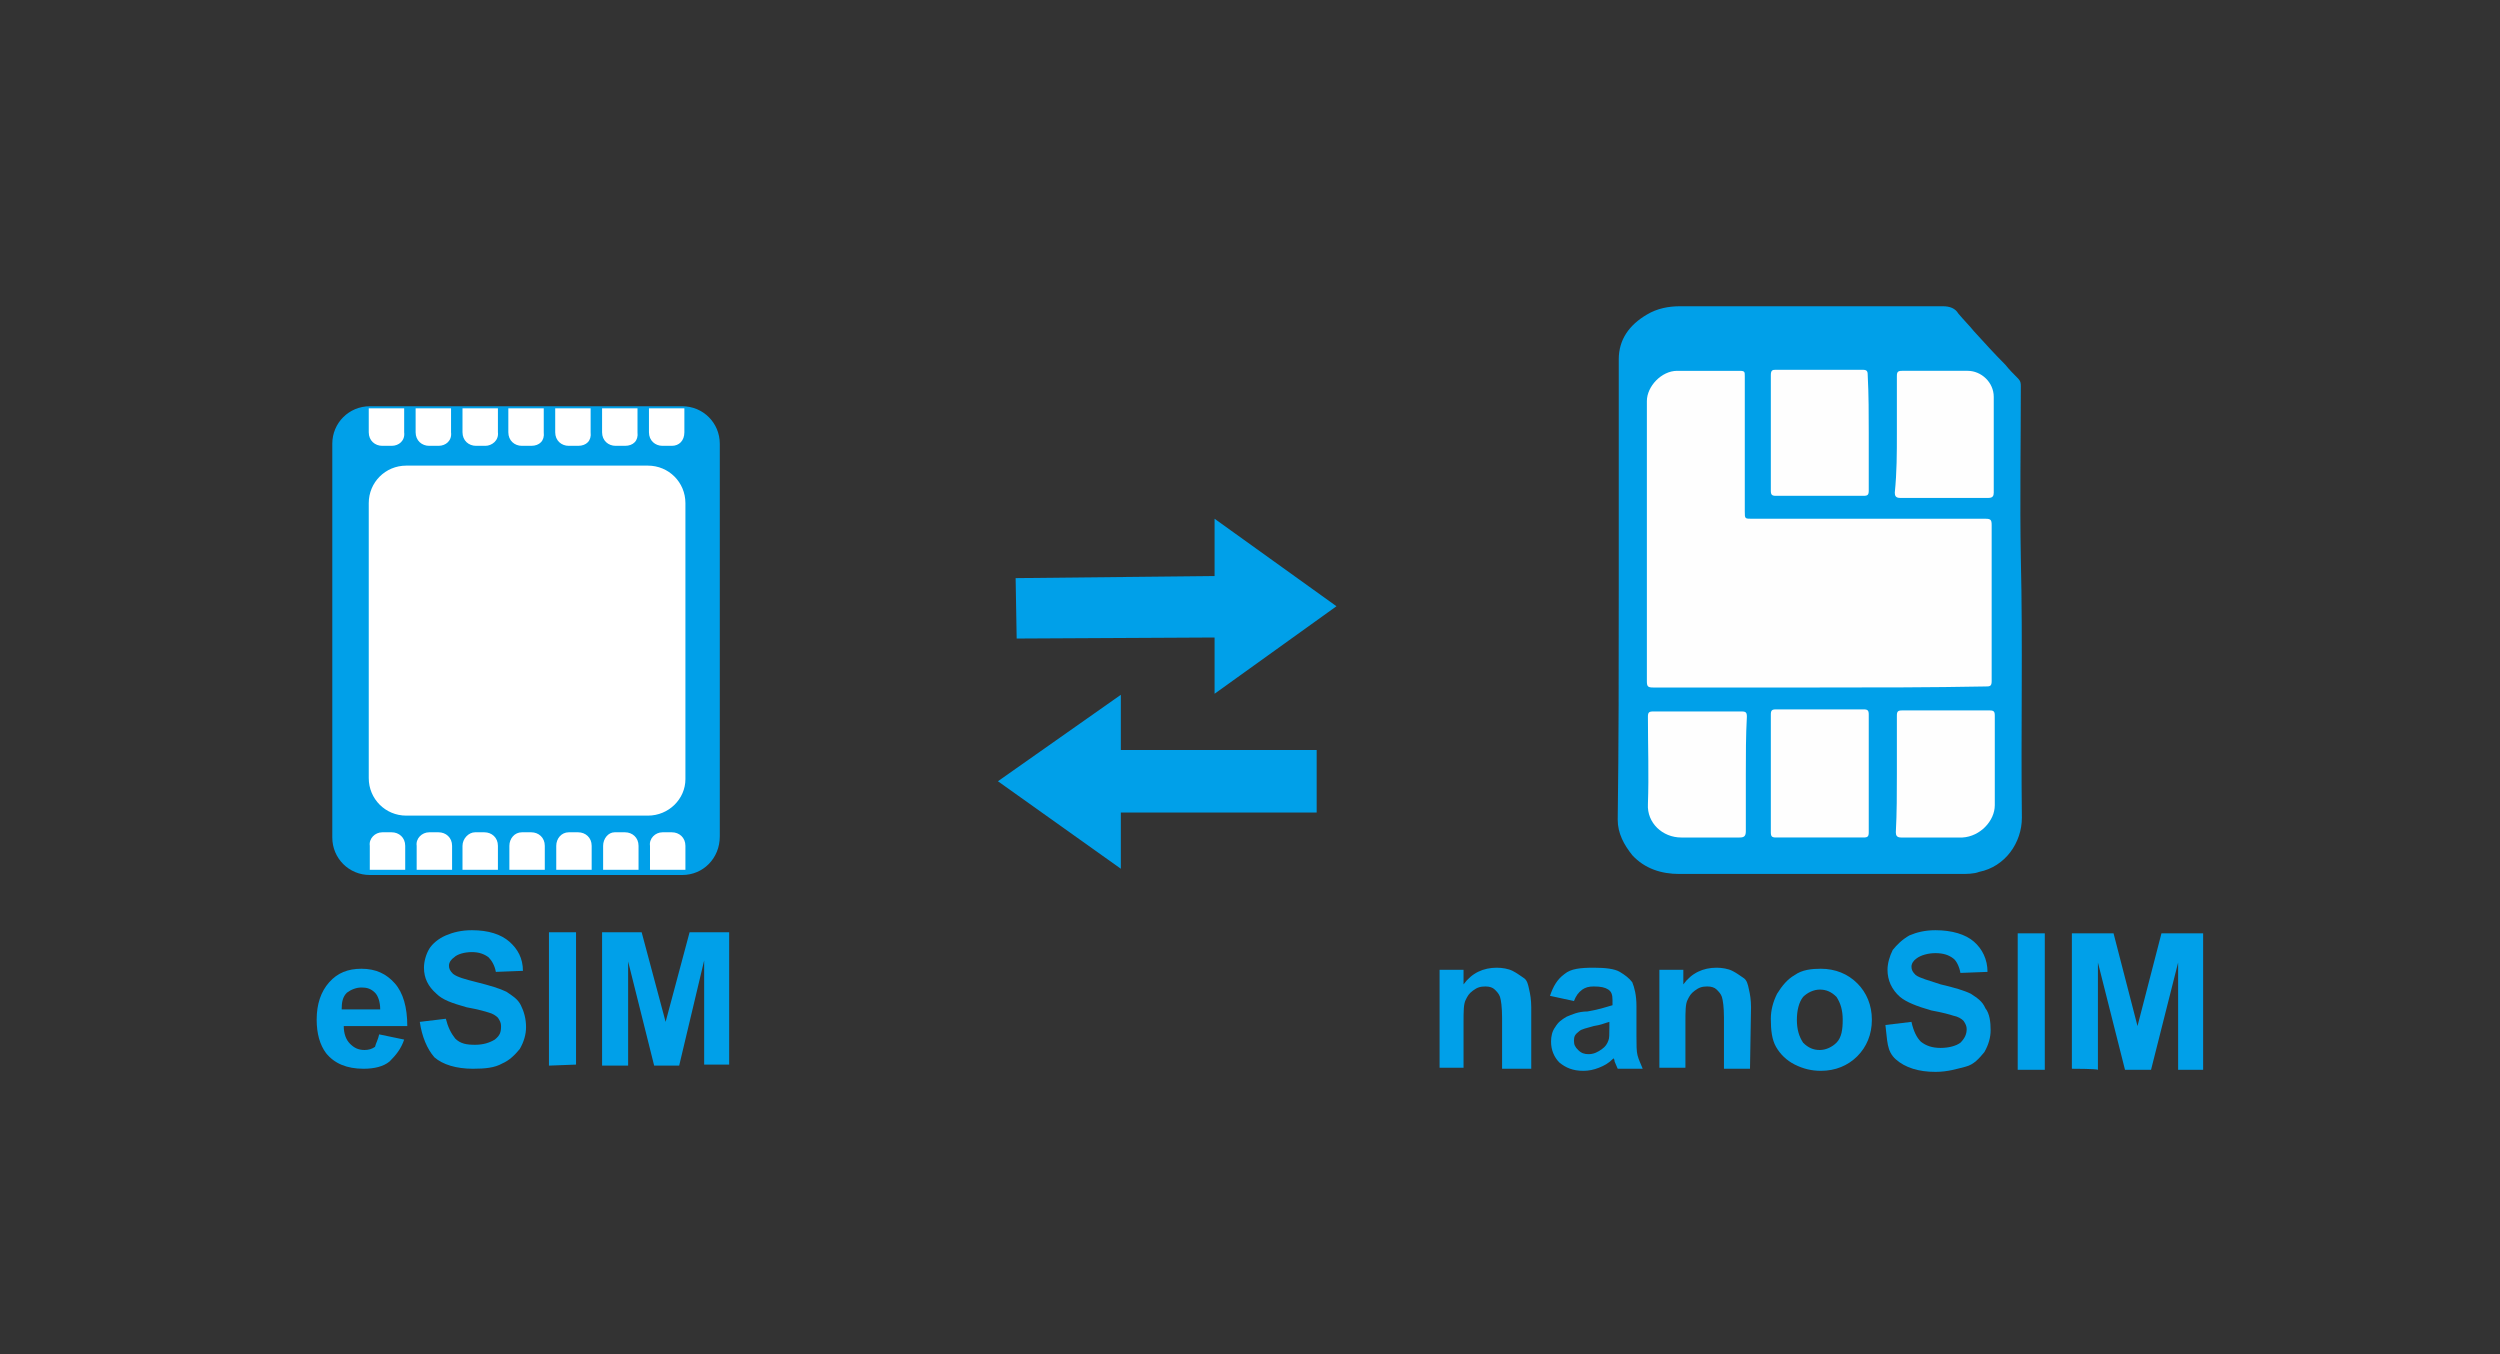 <?xml version="1.0" encoding="utf-8"?>
<!-- Generator: Adobe Illustrator 27.8.1, SVG Export Plug-In . SVG Version: 6.00 Build 0)  -->
<svg version="1.1" id="レイヤー_1" xmlns="http://www.w3.org/2000/svg" xmlns:xlink="http://www.w3.org/1999/xlink" x="0px"
	 y="0px" viewBox="0 0 240 130" style="enable-background:new 0 0 240 130;" xml:space="preserve">
<rect x="0" y="0" width="240" height="130" fill="#333333" stroke="none"/>
<style type="text/css">
	.st0{fill:none;}
	.st1{fill:#00A0E9;}
	.st2{fill:#FEFEFE;}
	.st3{fill:#FFFFFF;}
</style>
<rect class="st0" width="240" height="130"/>
<g>
	<polygon class="st1" points="107.6,66.7 95.8,75 107.6,83.4 107.6,78 126.4,78 126.4,72 107.6,72 	"/>
	<polygon class="st1" points="97.6,61.3 116.6,61.2 116.6,66.6 128.3,58.2 116.6,49.8 116.6,55.3 97.5,55.5 	"/>
</g>
<g>
	<g>
		<path class="st1" d="M155.4,56.7c0-7.2,0-12.7,0-22.2c0-1.9,1-3.3,2.7-4.3c1-0.6,2.1-0.8,3.2-0.8c8.4,0,16.8,0,25.2,0
			c0.7,0,1.2,0.2,1.5,0.7c0.5,0.6,1.1,1.2,1.5,1.7c1,1.1,2,2.2,3,3.2c0.4,0.5,0.8,0.9,1.2,1.3c0.3,0.3,0.3,0.5,0.3,0.8
			c0,5.5-0.1,11,0,16.5c0.2,8.3,0,16.6,0.1,24.9c0,2.4-1.6,4.7-4.1,5.2c-0.5,0.2-1.2,0.2-1.8,0.2c-9,0-18,0-27,0
			c-1.7,0-3.3-0.5-4.5-1.8c-0.8-1-1.4-2.1-1.4-3.4C155.4,71.4,155.4,64,155.4,56.7z"/>
		<path class="st2" d="M174.7,66c-5.3,0-10.6,0-16,0c-0.5,0-0.6-0.1-0.6-0.6c0-9,0-18,0-26.9c0-1.4,1.4-2.9,2.9-2.9c2,0,4.1,0,6,0
			c0.5,0,0.5,0.1,0.5,0.5c0,4.3,0,8.6,0,13c0,0.7,0,0.7,0.7,0.7c7.5,0,15,0,22.4,0c0.5,0,0.6,0.1,0.6,0.6c0,5,0,10,0,15
			c0,0.5-0.2,0.5-0.6,0.5C185.4,66,180.1,66,174.7,66z"/>
		<path class="st2" d="M179.4,74.3c0,1.9,0,3.7,0,5.6c0,0.4-0.1,0.5-0.5,0.5c-2.8,0-5.6,0-8.4,0c-0.4,0-0.5-0.1-0.5-0.5
			c0-3.8,0-7.5,0-11.3c0-0.4,0.1-0.5,0.5-0.5c2.8,0,5.6,0,8.4,0c0.4,0,0.5,0.1,0.5,0.5C179.4,70.6,179.4,72.5,179.4,74.3z"/>
		<path class="st2" d="M167.6,74.3c0,1.8,0,3.6,0,5.5c0,0.5-0.2,0.6-0.6,0.6c-1.9,0-3.7,0-5.6,0c-1.8,0-3.3-1.4-3.2-3.2
			c0.1-2.8,0-5.6,0-8.4c0-0.4,0.1-0.5,0.5-0.5c2.8,0,5.6,0,8.5,0c0.4,0,0.5,0.1,0.5,0.5C167.6,70.6,167.6,72.5,167.6,74.3z"/>
		<path class="st2" d="M179.4,41.6c0,1.8,0,3.7,0,5.5c0,0.4-0.1,0.5-0.5,0.5c-2.8,0-5.6,0-8.4,0c-0.4,0-0.5-0.1-0.5-0.5
			c0-3.7,0-7.4,0-11.1c0-0.5,0.2-0.5,0.5-0.5c2.8,0,5.5,0,8.3,0c0.4,0,0.5,0.1,0.5,0.5C179.4,37.9,179.4,39.8,179.4,41.6z"/>
		<path class="st2" d="M182.1,74.3c0-1.9,0-3.7,0-5.6c0-0.4,0.1-0.5,0.5-0.5c2.8,0,5.6,0,8.4,0c0.4,0,0.5,0.1,0.5,0.5
			c0,2.9,0,5.8,0,8.6c0,1.5-1.4,3-3.1,3.1c-2,0-3.9,0-5.9,0c-0.4,0-0.5-0.2-0.5-0.5C182.1,78,182.1,76.2,182.1,74.3z"/>
		<path class="st2" d="M182.1,41.6c0-1.8,0-3.7,0-5.5c0-0.4,0.1-0.5,0.5-0.5c2.1,0,4.1,0,6.3,0c1.3,0,2.5,1.1,2.5,2.5
			c0,3.1,0,6.1,0,9.2c0,0.3-0.1,0.5-0.5,0.5c-2.8,0-5.7,0-8.5,0c-0.4,0-0.5-0.2-0.5-0.5C182.1,45.3,182.1,43.5,182.1,41.6z"/>
	</g>
	<g>
		<path class="st1" d="M146.7,102.6h-2.5v-4.9c0-1-0.1-1.7-0.2-2c-0.1-0.3-0.3-0.5-0.5-0.7s-0.5-0.3-0.9-0.3c-0.5,0-0.8,0.1-1.2,0.4
			c-0.4,0.3-0.5,0.5-0.7,0.9c-0.2,0.4-0.2,1.1-0.2,2.2v4.3h-2.3v-9.4h2.3v1.4c0.8-1.1,1.9-1.6,3.2-1.6c0.5,0,1.1,0.1,1.5,0.3
			s0.8,0.5,1.1,0.7s0.4,0.6,0.5,1.1c0.1,0.4,0.2,1,0.2,1.7v5.9H146.7z"/>
		<path class="st1" d="M151.1,96.1l-2.3-0.5c0.3-0.9,0.7-1.6,1.4-2.1c0.6-0.5,1.5-0.6,2.8-0.6c1.1,0,2,0.1,2.5,0.4s0.9,0.6,1.2,1
			c0.2,0.5,0.4,1.2,0.4,2.3v2.9c0,0.8,0,1.4,0.1,1.8c0.1,0.4,0.3,0.8,0.5,1.3h-2.4c-0.1-0.2-0.2-0.5-0.3-0.7c0-0.2-0.1-0.3-0.1-0.3
			c-0.5,0.5-0.9,0.7-1.4,0.9s-1,0.3-1.5,0.3c-1,0-1.7-0.3-2.3-0.8c-0.5-0.5-0.8-1.2-0.8-2c0-0.5,0.1-1,0.4-1.4
			c0.3-0.5,0.6-0.7,1.1-1c0.5-0.2,1.1-0.5,2-0.5c1.2-0.2,2-0.5,2.4-0.6V96c0-0.5-0.1-0.8-0.4-1c-0.3-0.2-0.7-0.3-1.4-0.3
			c-0.5,0-0.8,0.1-1.1,0.3C151.5,95.3,151.3,95.6,151.1,96.1z M154.5,98.1c-0.4,0.1-0.8,0.3-1.5,0.4c-0.7,0.2-1.2,0.3-1.4,0.5
			c-0.4,0.3-0.5,0.5-0.5,0.9c0,0.4,0.1,0.6,0.4,0.9s0.6,0.4,1,0.4c0.5,0,0.9-0.2,1.3-0.5c0.3-0.2,0.5-0.5,0.6-0.8
			c0.1-0.2,0.1-0.6,0.1-1.3V98.1z"/>
		<path class="st1" d="M168,102.6h-2.5v-4.9c0-1-0.1-1.7-0.2-2c-0.1-0.3-0.3-0.5-0.5-0.7s-0.5-0.3-0.9-0.3c-0.5,0-0.8,0.1-1.2,0.4
			s-0.5,0.5-0.7,0.9c-0.2,0.4-0.2,1.1-0.2,2.2v4.3h-2.5v-9.4h2.3v1.4c0.8-1.1,1.9-1.6,3.2-1.6c0.5,0,1.1,0.1,1.5,0.3
			s0.8,0.5,1.1,0.7s0.4,0.6,0.5,1.1c0.1,0.4,0.2,1,0.2,1.7L168,102.6L168,102.6z"/>
		<path class="st1" d="M170,97.8c0-0.8,0.2-1.6,0.6-2.4c0.5-0.8,1-1.4,1.7-1.8c0.7-0.5,1.6-0.6,2.5-0.6c1.4,0,2.6,0.5,3.5,1.4
			c0.9,0.9,1.4,2.1,1.4,3.5c0,1.4-0.5,2.6-1.4,3.5c-0.9,0.9-2.1,1.4-3.5,1.4c-0.9,0-1.7-0.2-2.5-0.6c-0.8-0.4-1.4-1-1.8-1.7
			C170.1,99.8,170,98.9,170,97.8z M172.5,97.9c0,0.9,0.2,1.6,0.6,2.2c0.5,0.5,1,0.7,1.6,0.7c0.6,0,1.2-0.3,1.6-0.7
			c0.5-0.5,0.6-1.3,0.6-2.2c0-0.9-0.2-1.6-0.6-2.2c-0.5-0.5-1-0.7-1.6-0.7c-0.6,0-1.2,0.3-1.6,0.7C172.7,96.2,172.5,97,172.5,97.9z"
			/>
		<path class="st1" d="M181,98.4l2.5-0.3c0.2,0.9,0.5,1.5,0.9,1.9c0.5,0.4,1.1,0.6,1.9,0.6c0.8,0,1.5-0.2,1.9-0.5
			c0.4-0.4,0.6-0.8,0.6-1.3c0-0.3-0.1-0.5-0.3-0.8c-0.2-0.2-0.5-0.4-1-0.5c-0.3-0.1-1-0.3-2.1-0.5c-1.4-0.4-2.4-0.8-3-1.3
			c-0.8-0.7-1.2-1.6-1.2-2.6c0-0.6,0.2-1.3,0.5-1.9c0.4-0.5,0.9-1,1.6-1.4c0.7-0.3,1.5-0.5,2.5-0.5c1.6,0,2.9,0.4,3.7,1.1
			c0.8,0.7,1.3,1.7,1.3,2.9l-2.6,0.1c-0.1-0.6-0.4-1.2-0.7-1.4c-0.4-0.3-0.9-0.5-1.7-0.5c-0.7,0-1.4,0.2-1.8,0.5
			c-0.3,0.2-0.5,0.5-0.5,0.8c0,0.3,0.1,0.5,0.4,0.8c0.4,0.3,1.2,0.5,2.4,0.9c1.3,0.3,2.3,0.6,2.9,0.9c0.6,0.4,1.1,0.7,1.4,1.4
			c0.4,0.5,0.5,1.3,0.5,2.1c0,0.7-0.2,1.4-0.6,2.1c-0.5,0.6-1,1.2-1.8,1.4s-1.7,0.5-2.9,0.5c-1.6,0-2.9-0.4-3.8-1.2
			S181.2,99.9,181,98.4z"/>
		<path class="st1" d="M193.7,102.6V89.6h2.6v13.1H193.7z"/>
		<path class="st1" d="M198.9,102.6V89.6h4l2.3,8.9l2.3-8.9h4v13.1h-2.4V92.4l-2.6,10.3h-2.5l-2.6-10.3v10.3
			C201.3,102.6,198.9,102.6,198.9,102.6z"/>
	</g>
	<g>
		<path class="st1" d="M65.5,84h-30c-2,0-3.6-1.6-3.6-3.6V42.6c0-2,1.6-3.6,3.6-3.6h30c2,0,3.6,1.6,3.6,3.6v37.7
			C69.1,82.4,67.5,84,65.5,84z"/>
		<g>
			<path class="st3" d="M62.2,78.3H39c-2,0-3.6-1.6-3.6-3.6V48.3c0-2,1.6-3.6,3.6-3.6h23.2c2,0,3.6,1.6,3.6,3.6v26.5
				C65.8,76.7,64.2,78.3,62.2,78.3z"/>
			<g>
				<path class="st3" d="M64.5,42.8h-0.9c-0.7,0-1.3-0.5-1.3-1.3v-2.3h3.4v2.3C65.7,42.3,65.2,42.8,64.5,42.8z"/>
				<path class="st3" d="M60,42.8h-0.9c-0.7,0-1.3-0.5-1.3-1.3v-2.3h3.4v2.3C61.3,42.3,60.8,42.8,60,42.8z"/>
				<path class="st3" d="M55.5,42.8h-0.9c-0.7,0-1.3-0.5-1.3-1.3v-2.3h3.4v2.3C56.8,42.3,56.3,42.8,55.5,42.8z"/>
				<path class="st3" d="M51,42.8h-0.9c-0.7,0-1.3-0.5-1.3-1.3v-2.3h3.4v2.3C52.3,42.3,51.8,42.8,51,42.8z"/>
				<path class="st3" d="M46.6,42.8h-0.9c-0.7,0-1.3-0.5-1.3-1.3v-2.3h3.4v2.3C47.9,42.3,47.2,42.8,46.6,42.8z"/>
				<path class="st3" d="M42.1,42.8h-0.9c-0.7,0-1.3-0.5-1.3-1.3v-2.3h3.4v2.3C43.4,42.3,42.8,42.8,42.1,42.8z"/>
				<path class="st3" d="M37.6,42.8h-0.9c-0.7,0-1.3-0.5-1.3-1.3v-2.3h3.4v2.3C38.9,42.3,38.3,42.8,37.6,42.8z"/>
			</g>
			<g>
				<path class="st3" d="M36.7,79.9h0.9c0.7,0,1.3,0.5,1.3,1.3v2.3h-3.4v-2.3C35.4,80.5,36,79.9,36.7,79.9z"/>
				<path class="st3" d="M41.2,79.9h0.9c0.7,0,1.3,0.5,1.3,1.3v2.3h-3.4v-2.3C39.9,80.5,40.5,79.9,41.2,79.9z"/>
				<path class="st3" d="M45.6,79.9h0.9c0.7,0,1.3,0.5,1.3,1.3v2.3h-3.4v-2.3C44.4,80.5,45,79.9,45.6,79.9z"/>
				<path class="st3" d="M50.1,79.9H51c0.7,0,1.3,0.5,1.3,1.3v2.3h-3.4v-2.3C48.9,80.5,49.4,79.9,50.1,79.9z"/>
				<path class="st3" d="M54.6,79.9h0.9c0.7,0,1.3,0.5,1.3,1.3v2.3h-3.4v-2.3C53.4,80.5,53.9,79.9,54.6,79.9z"/>
				<path class="st3" d="M59,79.9H60c0.7,0,1.3,0.5,1.3,1.3v2.3h-3.4v-2.3C57.9,80.5,58.4,79.9,59,79.9z"/>
				<path class="st3" d="M63.6,79.9h0.9c0.7,0,1.3,0.5,1.3,1.3v2.3h-3.4v-2.3C62.3,80.5,62.9,79.9,63.6,79.9z"/>
			</g>
		</g>
	</g>
	<g>
		<g>
			<path class="st1" d="M36.4,99.3l2.4,0.5c-0.3,0.9-0.8,1.5-1.4,2.1c-0.6,0.5-1.5,0.7-2.5,0.7c-1.6,0-2.8-0.5-3.6-1.5
				c-0.6-0.8-0.9-1.9-0.9-3.2c0-1.5,0.4-2.7,1.2-3.6c0.8-0.9,1.8-1.3,3.1-1.3c1.4,0,2.4,0.5,3.2,1.4c0.8,0.9,1.2,2.3,1.2,4.1h-6.1
				c0,0.7,0.2,1.3,0.6,1.7c0.4,0.4,0.8,0.6,1.4,0.6c0.4,0,0.7-0.1,1-0.3C36.1,100.1,36.3,99.8,36.4,99.3z M36.5,96.9
				c0-0.7-0.2-1.3-0.5-1.6c-0.4-0.4-0.8-0.5-1.3-0.5c-0.5,0-1,0.2-1.4,0.5c-0.4,0.4-0.5,0.9-0.5,1.6H36.5z"/>
			<path class="st1" d="M40.3,98.1l2.5-0.3c0.2,0.8,0.5,1.4,0.9,1.9c0.5,0.5,1.1,0.6,1.9,0.6s1.4-0.2,1.9-0.5
				c0.5-0.4,0.6-0.7,0.6-1.3c0-0.3-0.1-0.5-0.3-0.8c-0.2-0.2-0.5-0.4-0.9-0.5c-0.3-0.1-1-0.3-2.1-0.5c-1.4-0.4-2.3-0.7-2.9-1.3
				c-0.8-0.7-1.2-1.5-1.2-2.5c0-0.6,0.2-1.3,0.5-1.8s0.9-1,1.6-1.3c0.7-0.3,1.5-0.5,2.5-0.5c1.6,0,2.8,0.4,3.6,1.1
				c0.8,0.7,1.3,1.6,1.3,2.8l-2.6,0.1c-0.1-0.6-0.4-1.1-0.7-1.4c-0.4-0.3-0.9-0.5-1.6-0.5c-0.7,0-1.4,0.2-1.7,0.5
				c-0.3,0.2-0.5,0.5-0.5,0.8c0,0.3,0.1,0.5,0.4,0.8c0.4,0.3,1.1,0.5,2.3,0.8s2.2,0.6,2.8,0.9c0.6,0.4,1.1,0.7,1.4,1.3
				s0.5,1.3,0.5,2.1c0,0.7-0.2,1.4-0.6,2.1c-0.5,0.6-1,1.1-1.7,1.4c-0.7,0.4-1.6,0.5-2.8,0.5c-1.6,0-2.9-0.4-3.7-1.1
				C41,100.7,40.5,99.5,40.3,98.1z"/>
			<path class="st1" d="M52.7,102.3V89.5h2.6v12.7L52.7,102.3L52.7,102.3z"/>
			<path class="st1" d="M57.8,102.3V89.5h3.8l2.3,8.6l2.3-8.6H70v12.7h-2.4v-10l-2.4,10.1h-2.4l-2.5-10v10H57.8z"/>
		</g>
	</g>
</g>
</svg>
